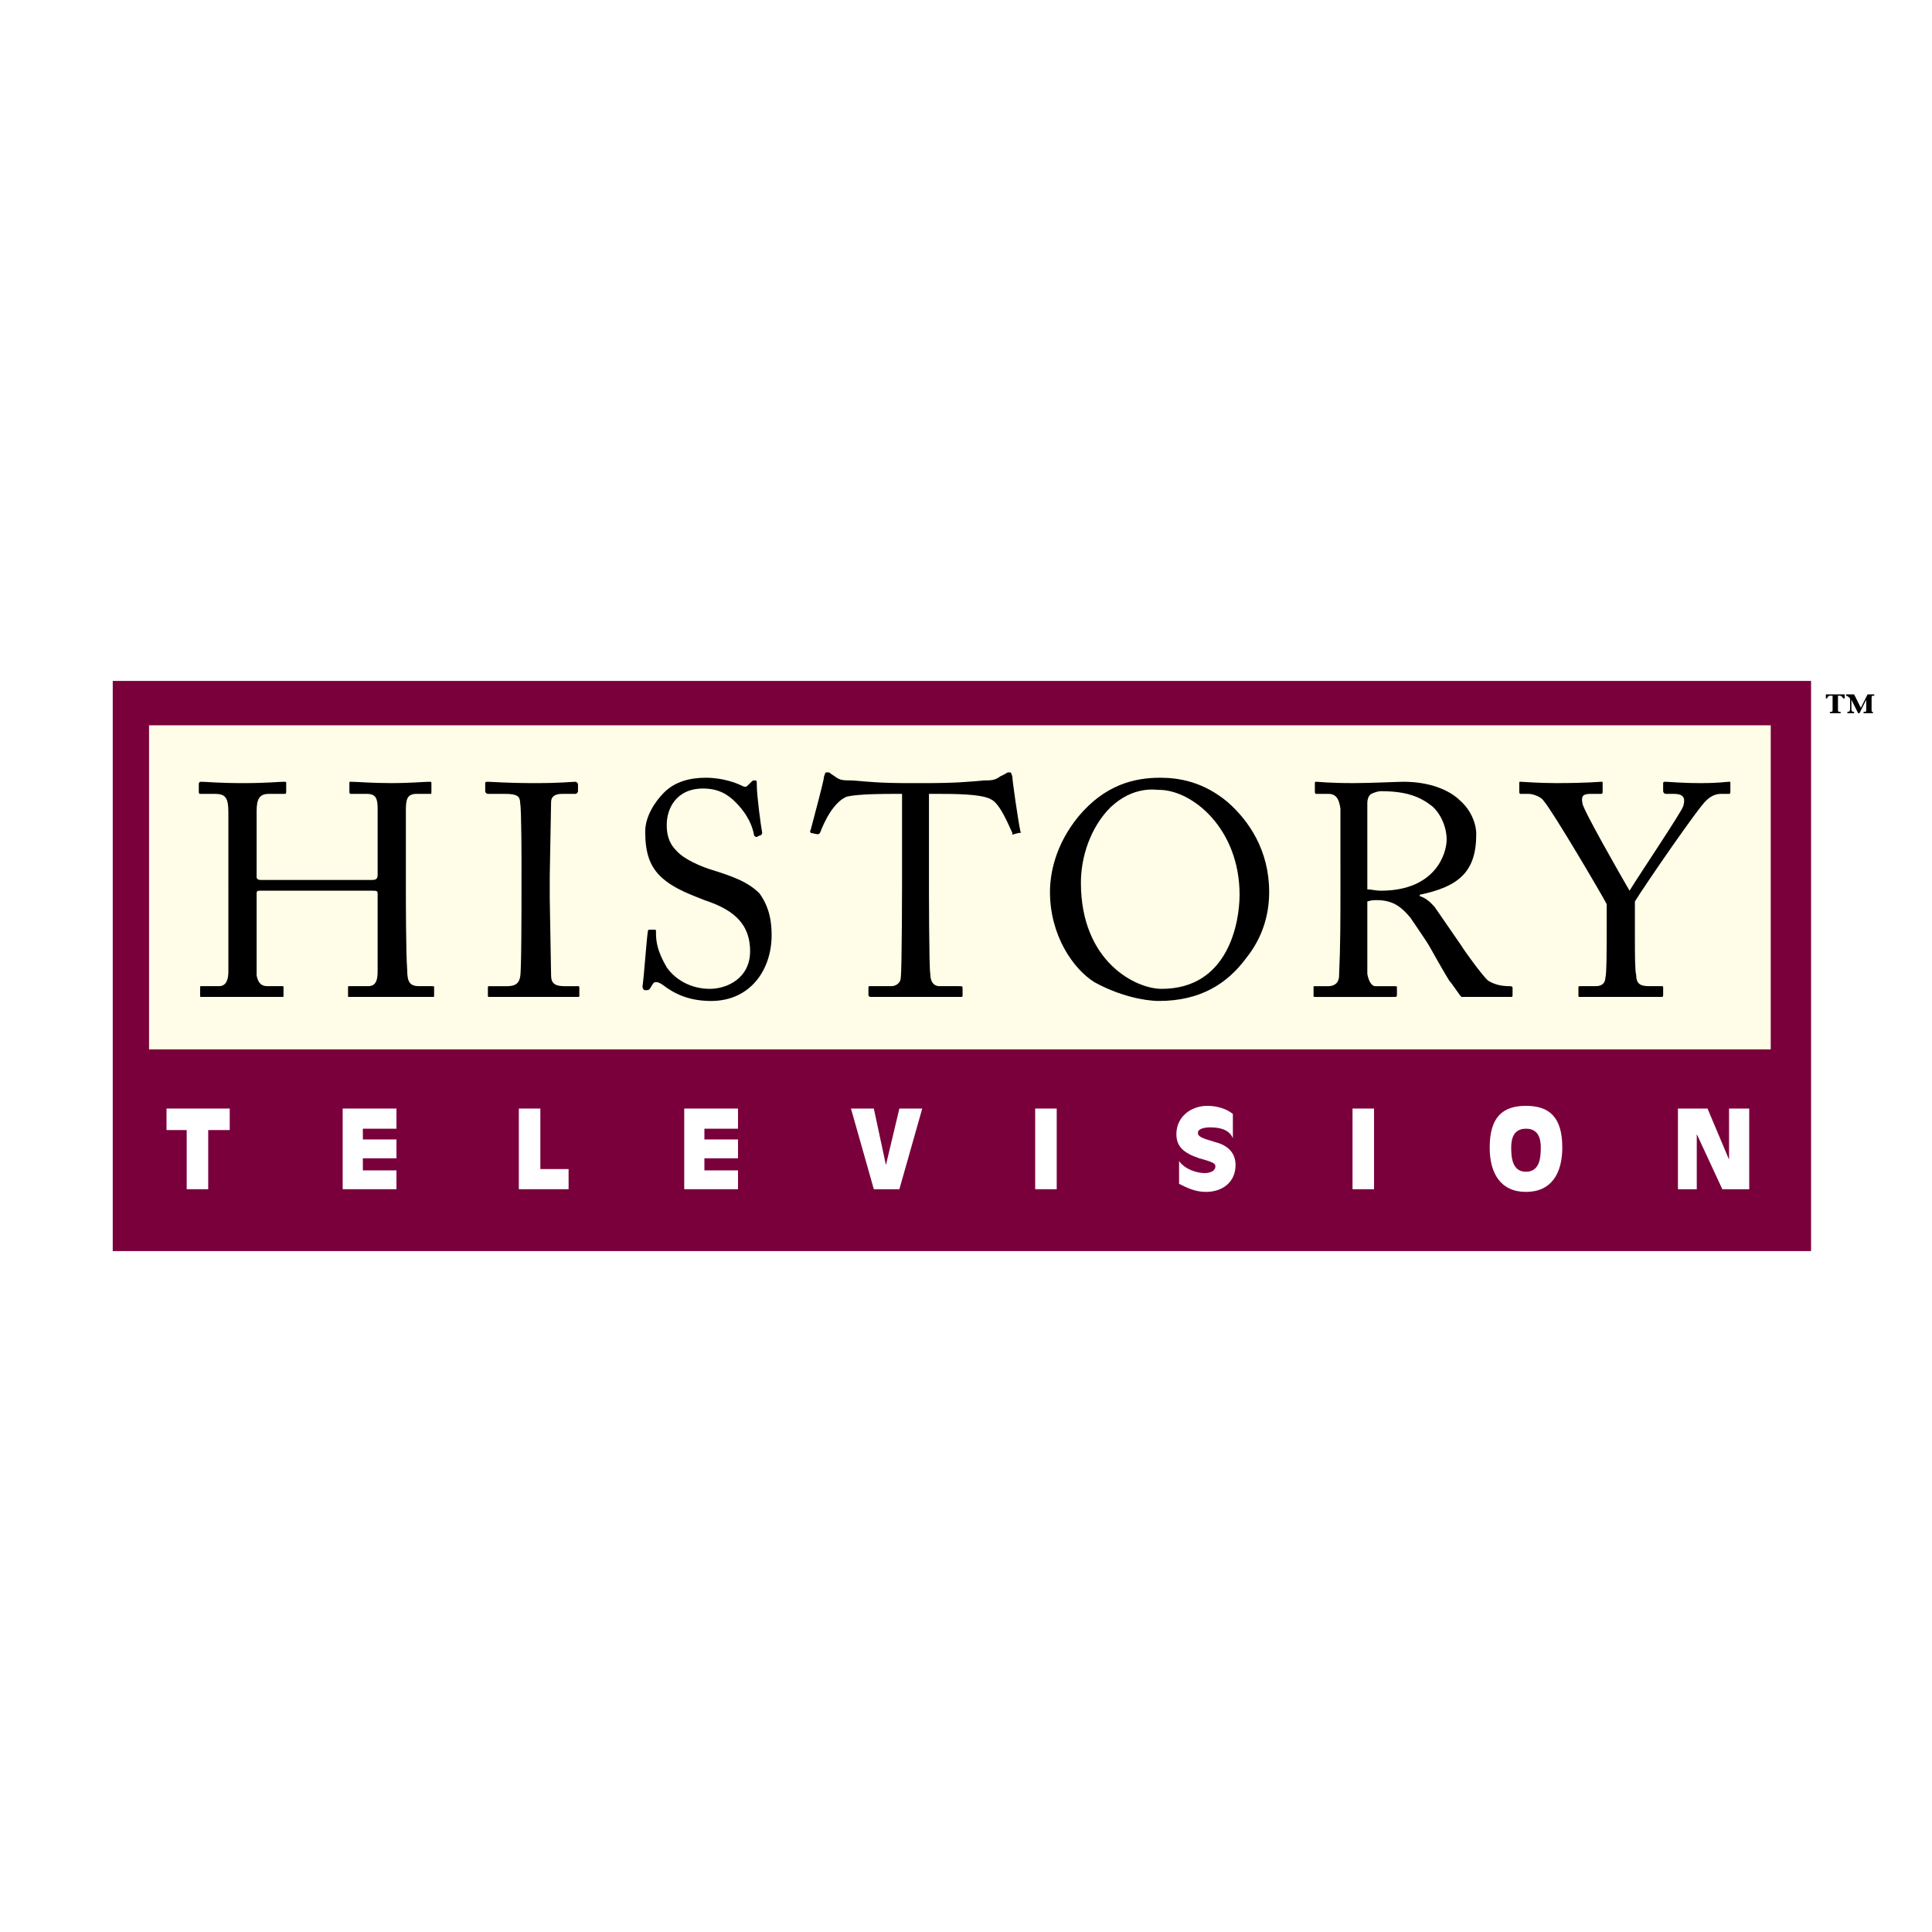 <?xml version="1.0" encoding="utf-8"?>
<!-- Generator: Adobe Illustrator 13.0.0, SVG Export Plug-In . SVG Version: 6.00 Build 14948)  -->
<!DOCTYPE svg PUBLIC "-//W3C//DTD SVG 1.0//EN" "http://www.w3.org/TR/2001/REC-SVG-20010904/DTD/svg10.dtd">
<svg version="1.0" id="Layer_1" xmlns="http://www.w3.org/2000/svg" xmlns:xlink="http://www.w3.org/1999/xlink" x="0px" y="0px"
	 width="192.756px" height="192.756px" viewBox="0 0 192.756 192.756" enable-background="new 0 0 192.756 192.756"
	 xml:space="preserve">
<g>
	<polygon fill-rule="evenodd" clip-rule="evenodd" fill="#FFFFFF" points="0,0 192.756,0 192.756,192.756 0,192.756 0,0 	"/>
	<polygon fill-rule="evenodd" clip-rule="evenodd" fill="#7A003C" points="11.248,67.936 180.69,67.936 180.69,124.82 
		11.248,124.82 11.248,67.936 	"/>
	<polygon fill-rule="evenodd" clip-rule="evenodd" fill="#FFFDE7" points="176.666,104.695 14.87,104.695 14.87,72.363 
		176.666,72.363 176.666,104.695 	"/>
	<path fill-rule="evenodd" clip-rule="evenodd" d="M22.786,87.523c0-1.878,0-5.903,0-6.439c0-1.476-0.268-1.878-1.342-1.878h-1.476
		c-0.134,0-0.134-0.134-0.134-0.269v-0.67c0-0.269,0.134-0.269,0.269-0.269c0.537,0,1.61,0.134,4.159,0.134
		c2.415,0,3.488-0.134,4.025-0.134c0.268,0,0.268,0,0.268,0.134v0.805c0,0.134,0,0.269-0.134,0.269h-1.61
		c-0.939,0-1.208,0.537-1.208,1.744c0,0.402,0,4.293,0,6.037v0.537c0,0.134,0.134,0.268,0.402,0.268h11.135
		c0.402,0,0.537-0.134,0.537-0.536v-0.269c0-1.744,0-5.903,0-6.306c0-0.939-0.134-1.476-1.073-1.476h-1.61
		c-0.134,0-0.134-0.134-0.134-0.269v-0.805c0-0.134,0-0.134,0.134-0.134c0.67,0,2.012,0.134,4.024,0.134
		c2.013,0,3.22-0.134,3.891-0.134c0.134,0,0.134,0,0.134,0.269v0.67c0,0.269,0,0.269-0.134,0.269h-1.342
		c-0.939,0-1.073,0.537-1.073,1.61c0,0.402,0,5.5,0,6.574v1.073c0,0.939,0,6.708,0.134,8.318c0,1.208,0.268,1.61,1.207,1.61h1.208
		c0.269,0,0.269,0,0.269,0.135v0.805c0,0.133,0,0.133-0.134,0.133c-0.671,0-1.61,0-3.891,0c-2.549,0-3.488,0-4.427,0
		c-0.134,0-0.134,0-0.134-0.133v-0.805c0-0.135,0-0.135,0.134-0.135h1.878c0.805,0,0.939-0.672,0.939-1.476c0-1.342,0-6.171,0-7.379
		v-0.402c0-0.269-0.134-0.269-0.671-0.269H26.005c-0.268,0-0.402,0-0.402,0.269v0.671c0,0.805,0,5.366,0,7.512
		c0.134,0.672,0.402,1.074,1.073,1.074h1.476c0.134,0,0.134,0,0.134,0.135v0.805c0,0.133,0,0.133-0.134,0.133
		c-0.671,0-1.744,0-3.891,0c-2.549,0-3.488,0-4.159,0c-0.134,0-0.134,0-0.134-0.133v-0.805c0-0.135,0-0.135,0.134-0.135h1.744
		c0.805,0,0.939-0.805,0.939-1.476c0-1.476,0-7.245,0-8.05V87.523L22.786,87.523z"/>
	<path fill-rule="evenodd" clip-rule="evenodd" d="M52.032,86.853c0-0.805,0-6.171-0.134-6.708c0-0.671-0.268-0.939-1.476-0.939
		h-1.744c-0.134,0-0.269-0.134-0.269-0.269v-0.805c0-0.134,0.135-0.134,0.269-0.134c0.403,0,1.878,0.134,4.696,0.134
		c2.683,0,3.622-0.134,4.024-0.134c0.134,0,0.269,0.134,0.269,0.269v0.67c0,0.134-0.134,0.269-0.269,0.269h-1.342
		c-0.67,0-1.073,0.268-1.073,0.805c0,0.269-0.134,6.977-0.134,7.379v2.281c0,0.268,0.134,7.245,0.134,7.646
		c0,0.805,0.402,1.074,1.341,1.074h1.208c0.269,0,0.269,0,0.269,0.135v0.805c0,0.133,0,0.133-0.269,0.133c-0.268,0-1.476,0-4.159,0
		c-2.817,0-4.159,0-4.428,0c-0.268,0-0.268,0-0.268-0.133v-0.805c0-0.135,0-0.135,0.268-0.135h1.61c0.67,0,1.207-0.135,1.341-0.939
		c0.134-0.402,0.134-6.976,0.134-8.586V86.853L52.032,86.853z"/>
	<path fill-rule="evenodd" clip-rule="evenodd" d="M66.119,98.256c-0.403-0.268-0.537-0.268-0.671-0.268
		c-0.269,0-0.269,0.133-0.537,0.537c-0.134,0.268-0.269,0.268-0.537,0.268c-0.134,0-0.269-0.135-0.269-0.402
		c0.134-0.805,0.402-4.696,0.537-5.501c0-0.134,0.134-0.134,0.134-0.134h0.537c0.134,0,0.134,0,0.134,0.269
		c0,0.939,0.134,1.878,1.073,3.488c0.939,1.341,2.549,2.146,4.293,2.146s4.025-1.072,4.025-3.756c0-3.086-2.147-4.293-4.562-5.098
		c-0.939-0.403-3.085-1.073-4.427-2.415c-1.073-1.073-1.476-2.415-1.476-4.427c0-1.476,0.939-2.952,1.878-3.891
		c1.073-1.073,2.549-1.476,4.159-1.476c1.744,0,3.085,0.537,3.622,0.805c0.269,0.134,0.402,0.134,0.537,0l0.402-0.402
		c0.134-0.134,0.134-0.134,0.403-0.134c0.134,0,0.134,0.134,0.134,0.537c0,0.939,0.403,4.025,0.537,4.696
		c0,0.134-0.134,0.269-0.268,0.269l-0.269,0.134c-0.134,0-0.134,0-0.268-0.134c-0.134-0.805-0.537-2.013-1.878-3.354
		c-0.805-0.805-1.745-1.341-3.22-1.341c-2.683,0-3.622,2.012-3.622,3.622c0,0.805,0.134,1.744,0.939,2.549
		c0.805,0.939,2.549,1.61,3.354,1.878c2.146,0.671,3.756,1.208,4.964,2.415c0.671,0.939,1.208,2.146,1.208,4.159
		c0,3.488-2.146,6.573-6.037,6.573C68.802,99.865,67.326,99.195,66.119,98.256L66.119,98.256z"/>
	<path fill-rule="evenodd" clip-rule="evenodd" d="M89.999,79.206h-0.805c-0.939,0-3.488,0-4.696,0.268
		c-1.342,0.537-2.281,2.549-2.683,3.623c-0.134,0.134-0.134,0.134-0.269,0.134l-0.67-0.134c0-0.134-0.134-0.134,0-0.269
		c0.268-1.073,1.341-4.964,1.341-5.366c0.134-0.402,0.134-0.402,0.269-0.402c0.269,0,0.269,0,0.402,0.134l0.403,0.268
		c0.537,0.402,0.805,0.402,1.744,0.402c1.61,0.134,2.817,0.269,5.635,0.269h1.476c3.22,0,4.562-0.134,6.037-0.269
		c0.671,0,1.073,0,1.61-0.402l0.536-0.268c0.135-0.134,0.269-0.134,0.402-0.134c0.135,0,0.135,0,0.269,0.402
		c0,0.402,0.537,4.159,0.806,5.5c0.134,0.134,0,0.134-0.135,0.134l-0.537,0.134C101,83.365,101,83.23,101,83.096
		c-0.269-0.537-1.207-2.952-2.146-3.354c-0.939-0.537-3.756-0.537-5.232-0.537h-0.939v8.586c0,0.403,0,8.855,0.134,9.392
		c0,0.67,0.269,1.207,0.939,1.207h1.878c0.402,0,0.402,0,0.402,0.268v0.672c0,0.133,0,0.133-0.402,0.133c-0.268,0-1.208,0-4.159,0
		c-2.817,0-4.159,0-4.562,0c-0.268,0-0.268-0.133-0.268-0.268v-0.537c0-0.268,0-0.268,0.134-0.268h2.146
		c0.537,0,0.939-0.402,0.939-0.805c0.134-0.806,0.134-10.062,0.134-10.599V79.206L89.999,79.206z"/>
	<path fill-rule="evenodd" clip-rule="evenodd" d="M109.184,97.988c-2.146-1.342-4.427-4.696-4.427-8.989
		c0-1.878,0.536-4.695,2.817-7.513c2.683-3.22,5.635-3.891,8.184-3.891c1.878,0,4.293,0.402,6.708,2.415
		c2.146,1.878,4.159,4.83,4.159,8.989c0,2.281-0.672,4.562-2.281,6.574c-1.878,2.548-4.562,4.292-8.72,4.292
		C114.147,99.865,111.599,99.33,109.184,97.988L109.184,97.988z M123.673,89.268c0-6.574-4.695-10.464-8.049-10.464
		c-0.403,0-2.55-0.403-4.83,1.744c-2.013,2.012-2.952,4.964-2.952,7.513c0,7.915,5.501,10.598,8.05,10.598
		C122.6,98.658,123.673,91.951,123.673,89.268L123.673,89.268z"/>
	<path fill-rule="evenodd" clip-rule="evenodd" d="M133.735,85.779c0-2.281,0-4.159,0-5.098c-0.135-0.939-0.403-1.476-1.208-1.476
		h-1.207c-0.135,0-0.135-0.134-0.135-0.269v-0.67c0-0.269,0-0.269,0.135-0.269c0.268,0,1.207,0.134,3.756,0.134
		c1.61,0,4.428-0.134,4.964-0.134c2.549,0,4.562,0.805,5.635,1.878c1.073,0.939,1.61,2.28,1.61,3.354
		c0,3.757-1.744,5.232-5.635,6.038v0.134c0.805,0.269,1.207,0.805,1.476,1.074c0.269,0.402,2.415,3.488,2.684,3.891
		c0.134,0.268,2.146,3.085,2.683,3.488c0.671,0.402,1.342,0.537,2.146,0.537c0.269,0,0.269,0.135,0.269,0.135v0.67
		c0,0.268,0,0.268-0.269,0.268c-0.268,0-0.939,0-2.28,0c-0.939,0-2.013,0-2.549,0c-0.269-0.268-0.939-1.342-1.208-1.609
		c-0.269-0.402-1.878-3.22-2.013-3.488c-0.134-0.269-1.609-2.415-1.878-2.817c-0.805-0.939-1.609-1.744-3.354-1.744
		c-0.269,0-0.537,0-0.939,0.134v1.61c0,1.744,0,5.098,0,5.635c0.135,0.67,0.402,1.207,0.805,1.207h1.879
		c0.269,0,0.269,0,0.269,0.135v0.67c0,0.268,0,0.268-0.403,0.268c-0.269,0-1.073,0-3.891,0c-2.683,0-3.488,0-3.756,0
		c-0.269,0-0.269,0-0.269-0.133v-0.805c0-0.135,0-0.135,0.134-0.135h1.342c0.537,0,1.073-0.27,1.073-1.074
		c0.135-2.951,0.135-5.768,0.135-8.72V85.779L133.735,85.779z M136.418,88.731c0.402,0,0.805,0.134,1.342,0.134
		c5.5,0,6.573-3.756,6.573-5.098c0-1.341-0.67-2.683-1.476-3.354c-1.207-0.939-2.549-1.476-5.098-1.476
		c-0.269,0-0.671,0.134-0.939,0.269c-0.268,0.134-0.402,0.537-0.402,0.939V88.731L136.418,88.731z"/>
	<path fill-rule="evenodd" clip-rule="evenodd" d="M163.116,93.829c0,1.207,0,3.085,0.134,3.487c0,0.939,0.536,1.074,1.342,1.074
		h1.073c0.269,0,0.269,0,0.269,0.135v0.67c0,0.268,0,0.268-0.269,0.268s-1.476,0-4.025,0c-2.683,0-3.622,0-4.024,0
		c-0.134,0-0.134,0-0.134-0.133v-0.805c0-0.135,0-0.135,0.268-0.135h1.477c0.67,0,0.938-0.402,0.938-0.805
		c0.135-0.402,0.135-2.818,0.135-5.635v-1.744c-0.403-0.805-5.367-9.257-6.306-10.33c-0.269-0.403-1.073-0.671-1.477-0.671h-0.805
		c-0.134,0-0.134-0.134-0.134-0.269v-0.805c0-0.134,0-0.134,0.134-0.134c0.269,0,1.744,0.134,3.488,0.134
		c3.22,0,4.293-0.134,4.562-0.134c0.134,0,0.134,0,0.134,0.134v0.805c0,0.134,0,0.269-0.134,0.269h-1.073
		c-0.805,0-0.939,0.268-0.805,0.939c0,0.537,3.756,7.111,4.695,8.72c1.073-1.744,5.232-7.915,5.366-8.452
		c0.134-0.536,0.269-1.207-0.939-1.207h-0.805c-0.134,0-0.268-0.134-0.268-0.269v-0.805c0-0.134,0.134-0.134,0.268-0.134
		c0.269,0,1.476,0.134,3.488,0.134c1.878,0,2.549-0.134,2.817-0.134c0.134,0,0.134,0,0.134,0.134v0.805c0,0.134,0,0.269-0.134,0.269
		h-0.805c-0.402,0-0.939,0.134-1.476,0.671c-0.671,0.536-6.037,8.318-7.11,10.062V93.829L163.116,93.829z"/>
	<polygon fill-rule="evenodd" clip-rule="evenodd" fill="#FFFFFF" points="18.627,112.746 16.614,112.746 16.614,110.6 22.92,110.6 
		22.92,112.746 20.773,112.746 20.773,118.648 18.627,118.648 18.627,112.746 	"/>
	<polygon fill-rule="evenodd" clip-rule="evenodd" fill="#FFFFFF" points="34.189,110.6 39.556,110.6 39.556,112.611 
		36.202,112.611 36.202,113.684 39.556,113.684 39.556,115.562 36.202,115.562 36.202,116.77 39.556,116.77 39.556,118.648 
		34.189,118.648 34.189,110.6 	"/>
	<polygon fill-rule="evenodd" clip-rule="evenodd" fill="#FFFFFF" points="51.764,110.6 53.911,110.6 53.911,116.637 
		56.728,116.637 56.728,118.648 51.764,118.648 51.764,110.6 	"/>
	<polygon fill-rule="evenodd" clip-rule="evenodd" fill="#FFFFFF" points="68.266,110.6 73.632,110.6 73.632,112.611 
		70.278,112.611 70.278,113.684 73.632,113.684 73.632,115.562 70.278,115.562 70.278,116.77 73.632,116.77 73.632,118.648 
		68.266,118.648 68.266,110.6 	"/>
	<polygon fill-rule="evenodd" clip-rule="evenodd" fill="#FFFFFF" points="89.731,118.648 87.182,118.648 84.901,110.6 
		87.182,110.6 88.389,116.234 88.389,116.234 89.731,110.6 92.012,110.6 89.731,118.648 	"/>
	<polygon fill-rule="evenodd" clip-rule="evenodd" fill="#FFFFFF" points="103.281,110.6 105.428,110.6 105.428,118.648 
		103.281,118.648 103.281,110.6 	"/>
	<path fill-rule="evenodd" clip-rule="evenodd" fill="#FFFFFF" d="M123.002,113.551c-0.402-0.939-1.476-1.074-2.28-1.074
		c-0.537,0-1.208,0.135-1.208,0.537s0.403,0.537,1.744,0.939c1.073,0.268,2.013,0.939,2.013,2.281c0,1.742-1.342,2.682-2.951,2.682
		c-1.073,0-1.878-0.402-2.684-0.805v-2.281c0.537,0.807,1.744,1.209,2.549,1.209c0.402,0,1.073-0.135,1.073-0.672
		c0-0.268-0.134-0.402-1.609-0.805c-1.61-0.537-2.281-1.207-2.281-2.414c0-1.744,1.477-2.818,3.086-2.818
		c0.939,0,1.878,0.27,2.549,0.805V113.551L123.002,113.551z"/>
	<polygon fill-rule="evenodd" clip-rule="evenodd" fill="#FFFFFF" points="134.942,110.6 137.089,110.6 137.089,118.648 
		134.942,118.648 134.942,110.6 	"/>
	<path fill-rule="evenodd" clip-rule="evenodd" fill="#FFFFFF" d="M148.627,114.49c0-3.086,1.341-4.16,3.622-4.16
		c2.28,0,3.622,1.074,3.622,4.16c0,2.549-1.073,4.426-3.622,4.426C149.699,118.916,148.627,117.039,148.627,114.49L148.627,114.49z
		 M153.725,114.49c0-0.939-0.269-1.879-1.476-1.879c-1.208,0-1.476,0.939-1.476,1.879c0,1.072,0.134,2.414,1.476,2.414
		S153.725,115.562,153.725,114.49L153.725,114.49z"/>
	<polygon fill-rule="evenodd" clip-rule="evenodd" fill="#FFFFFF" points="167.409,110.6 170.36,110.6 172.507,115.697 
		172.507,115.697 172.507,110.6 174.52,110.6 174.52,118.648 171.836,118.648 169.287,113.148 169.287,113.148 169.287,118.648 
		167.409,118.648 167.409,110.6 	"/>
	<path fill-rule="evenodd" clip-rule="evenodd" d="M183.374,70.753c0,0.269,0,0.269,0.268,0.269v0.134h-1.073v-0.134
		c0.269,0,0.269,0,0.269-0.269v-1.342h-0.269c-0.134,0-0.268,0.134-0.268,0.269h-0.135v-0.402h1.879v0.402h-0.135
		c-0.134-0.134-0.134-0.269-0.402-0.269h-0.134V70.753L183.374,70.753z M184.715,69.814L184.715,69.814L184.715,69.814v0.805
		c0,0.268,0,0.402,0.269,0.402v0.134h-0.671v-0.134c0.269,0,0.269-0.134,0.269-0.402V69.68c-0.134-0.134-0.269-0.269-0.402-0.269
		v-0.134h0.805l0.671,1.342l0.671-1.342h0.671v0.134c-0.269,0-0.269,0-0.269,0.269v1.073c0,0.269,0,0.269,0.135,0.269v0.134h-0.939
		v-0.134c0.269,0,0.269,0,0.269-0.269v-0.939l0,0l-0.671,1.341h-0.135L184.715,69.814L184.715,69.814z"/>
</g>
</svg>
